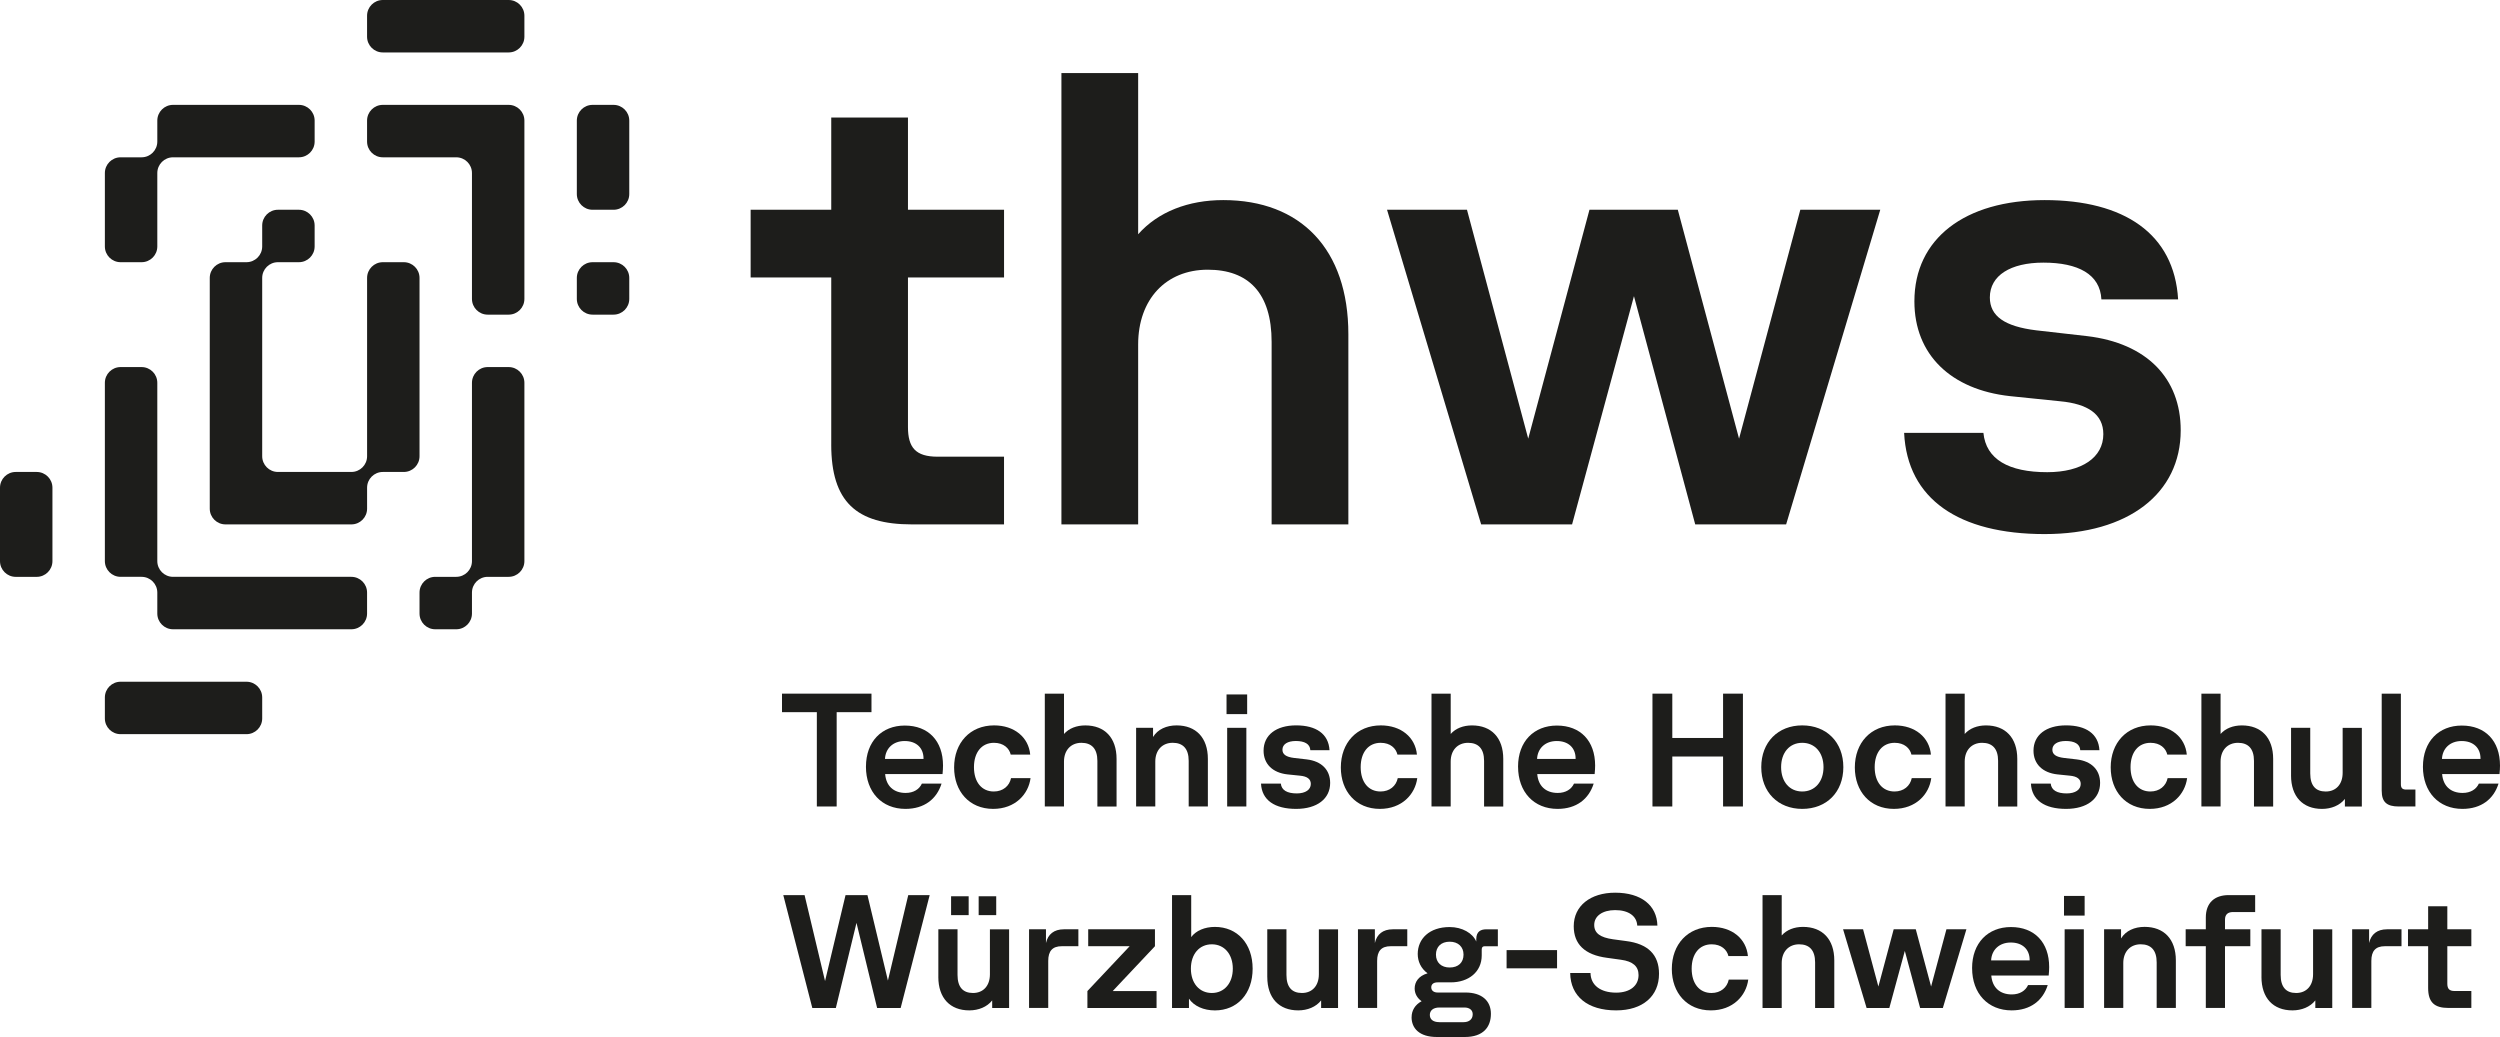 <?xml version="1.0" encoding="UTF-8"?>
<svg xmlns="http://www.w3.org/2000/svg" viewBox="0 0 124.581 51.676">
  <defs>
    <style>
      .cls-1 {
        fill: #fff;
        mix-blend-mode: color;
      }

      .cls-2 {
        isolation: isolate;
      }

      .cls-3 {
        fill: #1d1d1b;
      }
    </style>
  </defs>
  <g class="cls-2">
    <g id="Ebene_1" data-name="Ebene 1">
      <rect class="cls-1" x="-480.022" y="-540.533" width="1115.337" height="675.386"></rect>
      <g>
        <path class="cls-3" d="m6.01,13.066h1.045c.433,0,.784-.351.784-.784v-3.659c0-.433.351-.784.784-.784h6.272c.433,0,.784-.351.784-.784v-1.045c0-.433-.351-.784-.784-.784h-6.272c-.433,0-.784.351-.784.784v1.045c0,.433-.351.784-.784.784h-1.045c-.433,0-.784.351-.784.784v3.659c0,.433.351.784.784.784h0Z"></path>
        <path class="cls-3" d="m25.348,0h-6.272c-.433,0-.784.351-.784.784v1.045c0,.433.351.784.784.784h6.272c.433,0,.784-.351.784-.784V.784c0-.433-.351-.784-.784-.784h0Z"></path>
        <path class="cls-3" d="m30.574,5.226h-1.045c-.433,0-.784.351-.784.784v3.659c0,.433.351.784.784.784h1.045c.433,0,.784-.351.784-.784v-3.659c0-.433-.351-.784-.784-.784h0Z"></path>
        <path class="cls-3" d="m30.574,13.066h-1.045c-.433,0-.784.351-.784.784v1.045c0,.433.351.784.784.784h1.045c.433,0,.784-.351.784-.784v-1.045c0-.433-.351-.784-.784-.784h0Z"></path>
        <path class="cls-3" d="m20.906,13.85c0-.433-.351-.784-.784-.784h-1.045c-.433,0-.784.351-.784.784v8.885c0,.433-.351.784-.784.784h-3.659c-.433,0-.784-.351-.784-.784v-8.885c0-.433.351-.784.784-.784h1.045c.433,0,.784-.351.784-.784v-1.045c0-.433-.351-.784-.784-.784h-1.045c-.433,0-.784.351-.784.784v1.045c0,.433-.351.784-.784.784h-1.045c-.433,0-.784.351-.784.784v11.498c0,.433.351.784.784.784h6.272c.433,0,.784-.351.784-.784v-1.045c0-.433.351-.784.784-.784h1.045c.433,0,.784-.351.784-.784v-8.885h0Z"></path>
        <path class="cls-3" d="m25.348,5.226h-6.272c-.433,0-.784.351-.784.784v1.045c0,.433.351.784.784.784h3.659c.433,0,.784.351.784.784v6.272c0,.433.351.784.784.784h1.045c.433,0,.784-.351.784-.784V6.01c0-.433-.351-.784-.784-.784h0Z"></path>
        <path class="cls-3" d="m25.348,18.292h-1.045c-.433,0-.784.351-.784.784v8.885c0,.433-.351.784-.784.784h-1.045c-.433,0-.784.351-.784.784v1.045c0,.433.351.784.784.784h1.045c.433,0,.784-.351.784-.784v-1.045c0-.433.351-.784.784-.784h1.045c.433,0,.784-.351.784-.784v-8.885c0-.433-.351-.784-.784-.784h0Z"></path>
        <path class="cls-3" d="m17.508,28.745h-8.885c-.433,0-.784-.351-.784-.784v-8.885c0-.433-.351-.784-.784-.784h-1.045c-.433,0-.784.351-.784.784v8.885c0,.433.351.784.784.784h1.045c.433,0,.784.351.784.784v1.045c0,.433.351.784.784.784h8.885c.433,0,.784-.351.784-.784v-1.045c0-.433-.351-.784-.784-.784h0Z"></path>
        <path class="cls-3" d="m12.282,33.972h-6.272c-.433,0-.784.351-.784.784v1.045c0,.433.351.784.784.784h6.272c.433,0,.784-.351.784-.784v-1.045c0-.433-.351-.784-.784-.784h0Z"></path>
        <path class="cls-3" d="m1.829,23.519H.784c-.433,0-.784.351-.784.784v3.659c0,.433.351.784.784.784h1.045c.433,0,.784-.351.784-.784v-3.659c0-.433-.351-.784-.784-.784h0Z"></path>
        <polygon class="cls-3" points="40.705 35.489 38.969 35.489 38.969 34.566 43.428 34.566 43.428 35.489 41.693 35.489 41.693 40.189 40.705 40.189 40.705 35.489 40.705 35.489"></polygon>
        <path class="cls-3" d="m46.021,37.819v-.024c0-.514-.345-.868-.94-.868-.578,0-.956.37-.98.892h1.92Zm-2.868.386c0-1.253.787-2.049,1.936-2.049,1.173,0,1.904.763,1.904,1.992,0,.129-.008.266-.024.426h-2.86c.048.594.425.94,1.02.94.402,0,.683-.185.811-.466h.98c-.241.771-.86,1.261-1.8,1.261-1.173,0-1.968-.835-1.968-2.105h0Z"></path>
        <path class="cls-3" d="m47.546,38.245c0-1.229.796-2.097,1.992-2.097,1.013,0,1.719.594,1.8,1.454h-.972c-.072-.313-.353-.586-.835-.586-.611,0-.996.474-.996,1.213,0,.755.394,1.213.988,1.213.458,0,.779-.274.86-.667h.972c-.104.803-.763,1.534-1.864,1.534-1.197,0-1.945-.884-1.945-2.064h0Z"></path>
        <path class="cls-3" d="m52.066,34.566h.956v2.009c.249-.281.626-.426,1.061-.426.964,0,1.558.61,1.558,1.671v2.37h-.956v-2.274c0-.611-.289-.9-.796-.9-.522,0-.868.369-.868.932v2.241h-.956v-5.623h0Z"></path>
        <path class="cls-3" d="m56.615,36.269h.844v.457c.233-.386.675-.578,1.173-.578.964,0,1.559.61,1.559,1.671v2.37h-.956v-2.274c0-.611-.289-.9-.796-.9-.522,0-.868.369-.868.932v2.241h-.956v-3.92h0Z"></path>
        <path class="cls-3" d="m61.153,36.269h.956v3.92h-.956v-3.92h0Zm-.032-1.663h1.028v.98h-1.028v-.98h0Z"></path>
        <path class="cls-3" d="m62.839,39.048h.988c.032.329.313.49.795.49.434,0,.699-.185.699-.474,0-.249-.192-.378-.538-.41l-.627-.064c-.731-.08-1.189-.514-1.189-1.181,0-.779.626-1.262,1.623-1.262.988,0,1.615.418,1.663,1.237h-.956c-.016-.313-.29-.458-.723-.458-.41,0-.667.161-.667.434,0,.234.185.362.578.41l.635.073c.739.088,1.165.522,1.165,1.173,0,.788-.651,1.293-1.695,1.293-1.068,0-1.711-.434-1.751-1.261h0Z"></path>
        <path class="cls-3" d="m66.817,38.245c0-1.229.796-2.097,1.992-2.097,1.012,0,1.719.594,1.8,1.454h-.972c-.072-.313-.353-.586-.835-.586-.611,0-.996.474-.996,1.213,0,.755.394,1.213.988,1.213.458,0,.779-.274.86-.667h.972c-.104.803-.763,1.534-1.864,1.534-1.198,0-1.945-.884-1.945-2.064h0Z"></path>
        <path class="cls-3" d="m71.336,34.566h.956v2.009c.249-.281.626-.426,1.061-.426.964,0,1.558.61,1.558,1.671v2.37h-.956v-2.274c0-.611-.289-.9-.796-.9-.522,0-.868.369-.868.932v2.241h-.956v-5.623h0Z"></path>
        <path class="cls-3" d="m78.516,37.819v-.024c0-.514-.345-.868-.94-.868-.578,0-.956.37-.98.892h1.92Zm-2.868.386c0-1.253.787-2.049,1.937-2.049,1.173,0,1.904.763,1.904,1.992,0,.129-.008.266-.024.426h-2.86c.048.594.426.94,1.02.94.402,0,.683-.185.812-.466h.98c-.241.771-.86,1.261-1.799,1.261-1.173,0-1.969-.835-1.969-2.105h0Z"></path>
        <polygon class="cls-3" points="85.865 37.699 83.335 37.699 83.335 40.189 82.346 40.189 82.346 34.566 83.335 34.566 83.335 36.775 85.865 36.775 85.865 34.566 86.854 34.566 86.854 40.189 85.865 40.189 85.865 37.699 85.865 37.699"></polygon>
        <path class="cls-3" d="m89.809,39.442c.635,0,1.061-.49,1.061-1.213,0-.723-.426-1.213-1.061-1.213-.635,0-1.052.49-1.052,1.213,0,.723.418,1.213,1.052,1.213h0Zm-2.041-1.213c0-1.245.836-2.081,2.041-2.081,1.214,0,2.049.836,2.049,2.081s-.835,2.08-2.049,2.08c-1.205,0-2.041-.835-2.041-2.08h0Z"></path>
        <path class="cls-3" d="m92.431,38.245c0-1.229.796-2.097,1.992-2.097,1.012,0,1.72.594,1.8,1.454h-.972c-.072-.313-.353-.586-.835-.586-.611,0-.996.474-.996,1.213,0,.755.394,1.213.988,1.213.458,0,.779-.274.86-.667h.972c-.104.803-.763,1.534-1.864,1.534-1.197,0-1.945-.884-1.945-2.064h0Z"></path>
        <path class="cls-3" d="m96.95,34.566h.956v2.009c.249-.281.627-.426,1.061-.426.964,0,1.559.61,1.559,1.671v2.37h-.956v-2.274c0-.611-.289-.9-.796-.9-.522,0-.868.369-.868.932v2.241h-.956v-5.623h0Z"></path>
        <path class="cls-3" d="m101.204,39.048h.988c.032.329.313.49.796.49.434,0,.699-.185.699-.474,0-.249-.193-.378-.538-.41l-.626-.064c-.731-.08-1.189-.514-1.189-1.181,0-.779.626-1.262,1.623-1.262.988,0,1.615.418,1.663,1.237h-.956c-.016-.313-.289-.458-.723-.458-.41,0-.667.161-.667.434,0,.234.185.362.579.41l.635.073c.739.088,1.165.522,1.165,1.173,0,.788-.651,1.293-1.695,1.293-1.069,0-1.711-.434-1.752-1.261h0Z"></path>
        <path class="cls-3" d="m105.181,38.245c0-1.229.795-2.097,1.992-2.097,1.013,0,1.72.594,1.8,1.454h-.972c-.072-.313-.353-.586-.835-.586-.611,0-.996.474-.996,1.213,0,.755.394,1.213.988,1.213.458,0,.779-.274.86-.667h.972c-.104.803-.763,1.534-1.864,1.534-1.197,0-1.944-.884-1.944-2.064h0Z"></path>
        <path class="cls-3" d="m109.701,34.566h.956v2.009c.249-.281.627-.426,1.061-.426.964,0,1.559.61,1.559,1.671v2.37h-.956v-2.274c0-.611-.289-.9-.796-.9-.522,0-.868.369-.868.932v2.241h-.956v-5.623h0Z"></path>
        <path class="cls-3" d="m114.169,38.639v-2.37h.956v2.274c0,.611.274.9.771.9.514,0,.844-.361.844-.932v-2.241h.956v3.92h-.844v-.378c-.257.329-.683.498-1.141.498-.956,0-1.543-.611-1.543-1.671h0Z"></path>
        <path class="cls-3" d="m118.686,39.41v-4.844h.956v4.515c0,.185.072.265.266.265h.458v.843h-.836c-.586,0-.843-.217-.843-.779h0Z"></path>
        <path class="cls-3" d="m123.609,37.819v-.024c0-.514-.345-.868-.94-.868-.578,0-.956.37-.98.892h1.92Zm-2.868.386c0-1.253.787-2.049,1.936-2.049,1.173,0,1.904.763,1.904,1.992,0,.129-.008.266-.024.426h-2.86c.048.594.426.94,1.02.94.402,0,.683-.185.811-.466h.98c-.241.771-.86,1.261-1.8,1.261-1.173,0-1.968-.835-1.968-2.105h0Z"></path>
        <polygon class="cls-3" points="39.033 44.606 40.094 44.606 41.114 48.888 42.135 44.606 43.227 44.606 44.247 48.864 45.26 44.606 46.328 44.606 44.882 50.23 43.709 50.23 42.681 45.988 41.652 50.23 40.479 50.23 39.033 44.606 39.033 44.606"></polygon>
        <path class="cls-3" d="m48.769,44.662h.875v.94h-.875v-.94h0Zm-1.374,0h.876v.94h-.876v-.94h0Zm-.635,4.017v-2.37h.956v2.274c0,.611.274.9.771.9.514,0,.843-.361.843-.932v-2.241h.956v3.92h-.843v-.378c-.257.329-.683.498-1.141.498-.956,0-1.543-.611-1.543-1.671h0Z"></path>
        <path class="cls-3" d="m51.279,46.309h.844v.683c.096-.434.402-.683.892-.683h.723v.843h-.827c-.466,0-.675.241-.675.732v2.345h-.956v-3.92h0Z"></path>
        <polygon class="cls-3" points="54.188 49.386 56.293 47.152 54.228 47.152 54.228 46.309 57.554 46.309 57.554 47.152 55.449 49.386 57.634 49.386 57.634 50.23 54.188 50.23 54.188 49.386 54.188 49.386"></polygon>
        <path class="cls-3" d="m60.39,49.483c.619,0,1.044-.49,1.044-1.213,0-.723-.426-1.213-1.044-1.213-.627,0-1.045.49-1.045,1.213,0,.723.418,1.213,1.045,1.213h0Zm-1.141.281v.466h-.844v-5.623h.956v2.089c.241-.322.675-.506,1.181-.506,1.117,0,1.88.836,1.88,2.081s-.763,2.08-1.88,2.08c-.563,0-1.045-.217-1.294-.586h0Z"></path>
        <path class="cls-3" d="m63.151,48.679v-2.37h.956v2.274c0,.611.274.9.771.9.514,0,.844-.361.844-.932v-2.241h.956v3.92h-.843v-.378c-.257.329-.683.498-1.141.498-.956,0-1.542-.611-1.542-1.671h0Z"></path>
        <path class="cls-3" d="m67.669,46.309h.844v.683c.096-.434.402-.683.892-.683h.723v.843h-.827c-.466,0-.675.241-.675.732v2.345h-.956v-3.92h0Z"></path>
        <path class="cls-3" d="m72.24,48.213c.434,0,.691-.249.691-.643,0-.386-.265-.643-.691-.643s-.683.257-.683.643c0,.394.265.643.683.643h0Zm-.514,2.724h1.213c.249,0,.45-.129.45-.394,0-.217-.169-.337-.418-.337h-1.237c-.329,0-.482.16-.482.369,0,.208.145.361.474.361h0Zm-1.382-.249c0-.329.169-.619.498-.795-.217-.153-.346-.378-.346-.635,0-.321.193-.626.643-.755-.338-.249-.49-.602-.49-.964,0-.755.579-1.342,1.591-1.342.627,0,1.149.305,1.326.723v-.12c0-.394.241-.49.498-.49h.578v.843h-.651c-.096,0-.153.041-.153.161v.297c0,.819-.651,1.342-1.543,1.342h-.659c-.193,0-.313.088-.313.249,0,.169.137.257.313.257h1.39c.804,0,1.27.402,1.27,1.06,0,.659-.378,1.157-1.302,1.157h-1.39c-.884,0-1.262-.442-1.262-.988h0Z"></path>
        <polygon class="cls-3" points="75.077 47.346 77.592 47.346 77.592 48.254 75.077 48.254 75.077 47.346 75.077 47.346"></polygon>
        <path class="cls-3" d="m78.247,48.486h1.012c.008.602.49.98,1.277.98.683,0,1.117-.337,1.117-.876,0-.434-.281-.683-.876-.763l-.691-.096c-1.125-.145-1.663-.691-1.663-1.575,0-1.012.827-1.671,2.065-1.671,1.301,0,2.081.635,2.104,1.639h-1.004c-.024-.482-.442-.771-1.1-.771-.626,0-1.044.289-1.044.739,0,.409.297.626.939.715l.651.088c1.092.137,1.639.683,1.639,1.631,0,1.109-.803,1.824-2.137,1.824-1.422,0-2.274-.699-2.29-1.863h0Z"></path>
        <path class="cls-3" d="m83.311,48.286c0-1.229.796-2.097,1.992-2.097,1.013,0,1.72.594,1.8,1.454h-.972c-.072-.313-.353-.586-.835-.586-.611,0-.996.474-.996,1.213,0,.755.394,1.213.988,1.213.458,0,.779-.274.86-.667h.972c-.104.803-.763,1.534-1.864,1.534-1.197,0-1.945-.884-1.945-2.064h0Z"></path>
        <path class="cls-3" d="m87.831,44.606h.956v2.009c.249-.281.627-.426,1.061-.426.964,0,1.559.611,1.559,1.671v2.37h-.956v-2.273c0-.611-.289-.9-.796-.9-.522,0-.868.369-.868.932v2.241h-.956v-5.623h0Z"></path>
        <polygon class="cls-3" points="91.845 46.309 92.841 46.309 93.604 49.161 94.367 46.309 95.468 46.309 96.231 49.161 96.995 46.309 97.991 46.309 96.817 50.23 95.685 50.23 94.922 47.386 94.15 50.23 93.017 50.23 91.845 46.309 91.845 46.309"></polygon>
        <path class="cls-3" d="m101.142,47.86v-.024c0-.514-.345-.868-.94-.868-.578,0-.956.37-.98.892h1.92Zm-2.868.386c0-1.253.787-2.049,1.937-2.049,1.173,0,1.904.763,1.904,1.992,0,.129-.008.266-.024.426h-2.86c.048.594.426.94,1.02.94.402,0,.683-.185.812-.466h.98c-.241.771-.86,1.261-1.799,1.261-1.173,0-1.969-.835-1.969-2.105h0Z"></path>
        <path class="cls-3" d="m102.886,46.309h.956v3.92h-.956v-3.92h0Zm-.032-1.663h1.028v.98h-1.028v-.98h0Z"></path>
        <path class="cls-3" d="m104.853,46.309h.844v.457c.233-.386.675-.578,1.173-.578.964,0,1.558.611,1.558,1.671v2.37h-.956v-2.273c0-.611-.289-.9-.796-.9-.522,0-.868.369-.868.932v2.241h-.956v-3.92h0Z"></path>
        <path class="cls-3" d="m111.062,44.606h1.318v.843h-1.101c-.249,0-.402.112-.402.378v.482h1.262v.843h-1.262v3.077h-.956v-3.077h-1.004v-.843h1.004v-.587c0-.723.426-1.117,1.141-1.117h0Z"></path>
        <path class="cls-3" d="m112.695,48.679v-2.37h.956v2.274c0,.611.274.9.771.9.514,0,.844-.361.844-.932v-2.241h.956v3.92h-.844v-.378c-.257.329-.683.498-1.141.498-.956,0-1.543-.611-1.543-1.671h0Z"></path>
        <path class="cls-3" d="m117.214,46.309h.844v.683c.096-.434.402-.683.892-.683h.723v.843h-.828c-.466,0-.675.241-.675.732v2.345h-.956v-3.92h0Z"></path>
        <path class="cls-3" d="m121,49.233v-2.081h-1.004v-.843h1.004v-1.149h.956v1.149h1.197v.843h-1.197v1.864c0,.257.096.369.369.369h.828v.843h-1.149c-.691,0-1.004-.281-1.004-.996h0Z"></path>
        <path class="cls-3" d="m41.423,22.148v-8.322h-4.017v-3.374h4.017v-4.595h3.823v4.595h4.788v3.374h-4.788v7.454c0,1.028.386,1.478,1.478,1.478h3.309v3.374h-4.595c-2.763,0-4.016-1.124-4.016-3.984h0Z"></path>
        <path class="cls-3" d="m52.893,3.641h3.824v8.033c.996-1.125,2.506-1.703,4.241-1.703,3.856,0,6.234,2.442,6.234,6.683v9.478h-3.824v-9.093c0-2.442-1.157-3.599-3.181-3.599-2.088,0-3.47,1.478-3.47,3.727v8.964h-3.824V3.641h0Z"></path>
        <polygon class="cls-3" points="69.119 10.453 73.103 10.453 76.155 21.859 79.207 10.453 83.609 10.453 86.661 21.859 89.714 10.453 93.698 10.453 89.007 26.132 84.477 26.132 81.424 14.758 78.34 26.132 73.809 26.132 69.119 10.453 69.119 10.453"></polygon>
        <path class="cls-3" d="m94.886,21.57h3.952c.129,1.317,1.253,1.96,3.181,1.96,1.735,0,2.795-.739,2.795-1.895,0-.996-.771-1.51-2.153-1.639l-2.506-.257c-2.924-.322-4.756-2.056-4.756-4.723,0-3.117,2.506-5.045,6.491-5.045,3.952,0,6.458,1.671,6.651,4.948h-3.823c-.064-1.253-1.157-1.832-2.892-1.832-1.639,0-2.667.643-2.667,1.735,0,.932.739,1.446,2.314,1.639l2.538.289c2.956.353,4.659,2.088,4.659,4.691,0,3.149-2.603,5.173-6.779,5.173-4.273,0-6.844-1.735-7.004-5.045h0Z"></path>
      </g>
    </g>
  </g>
</svg>
